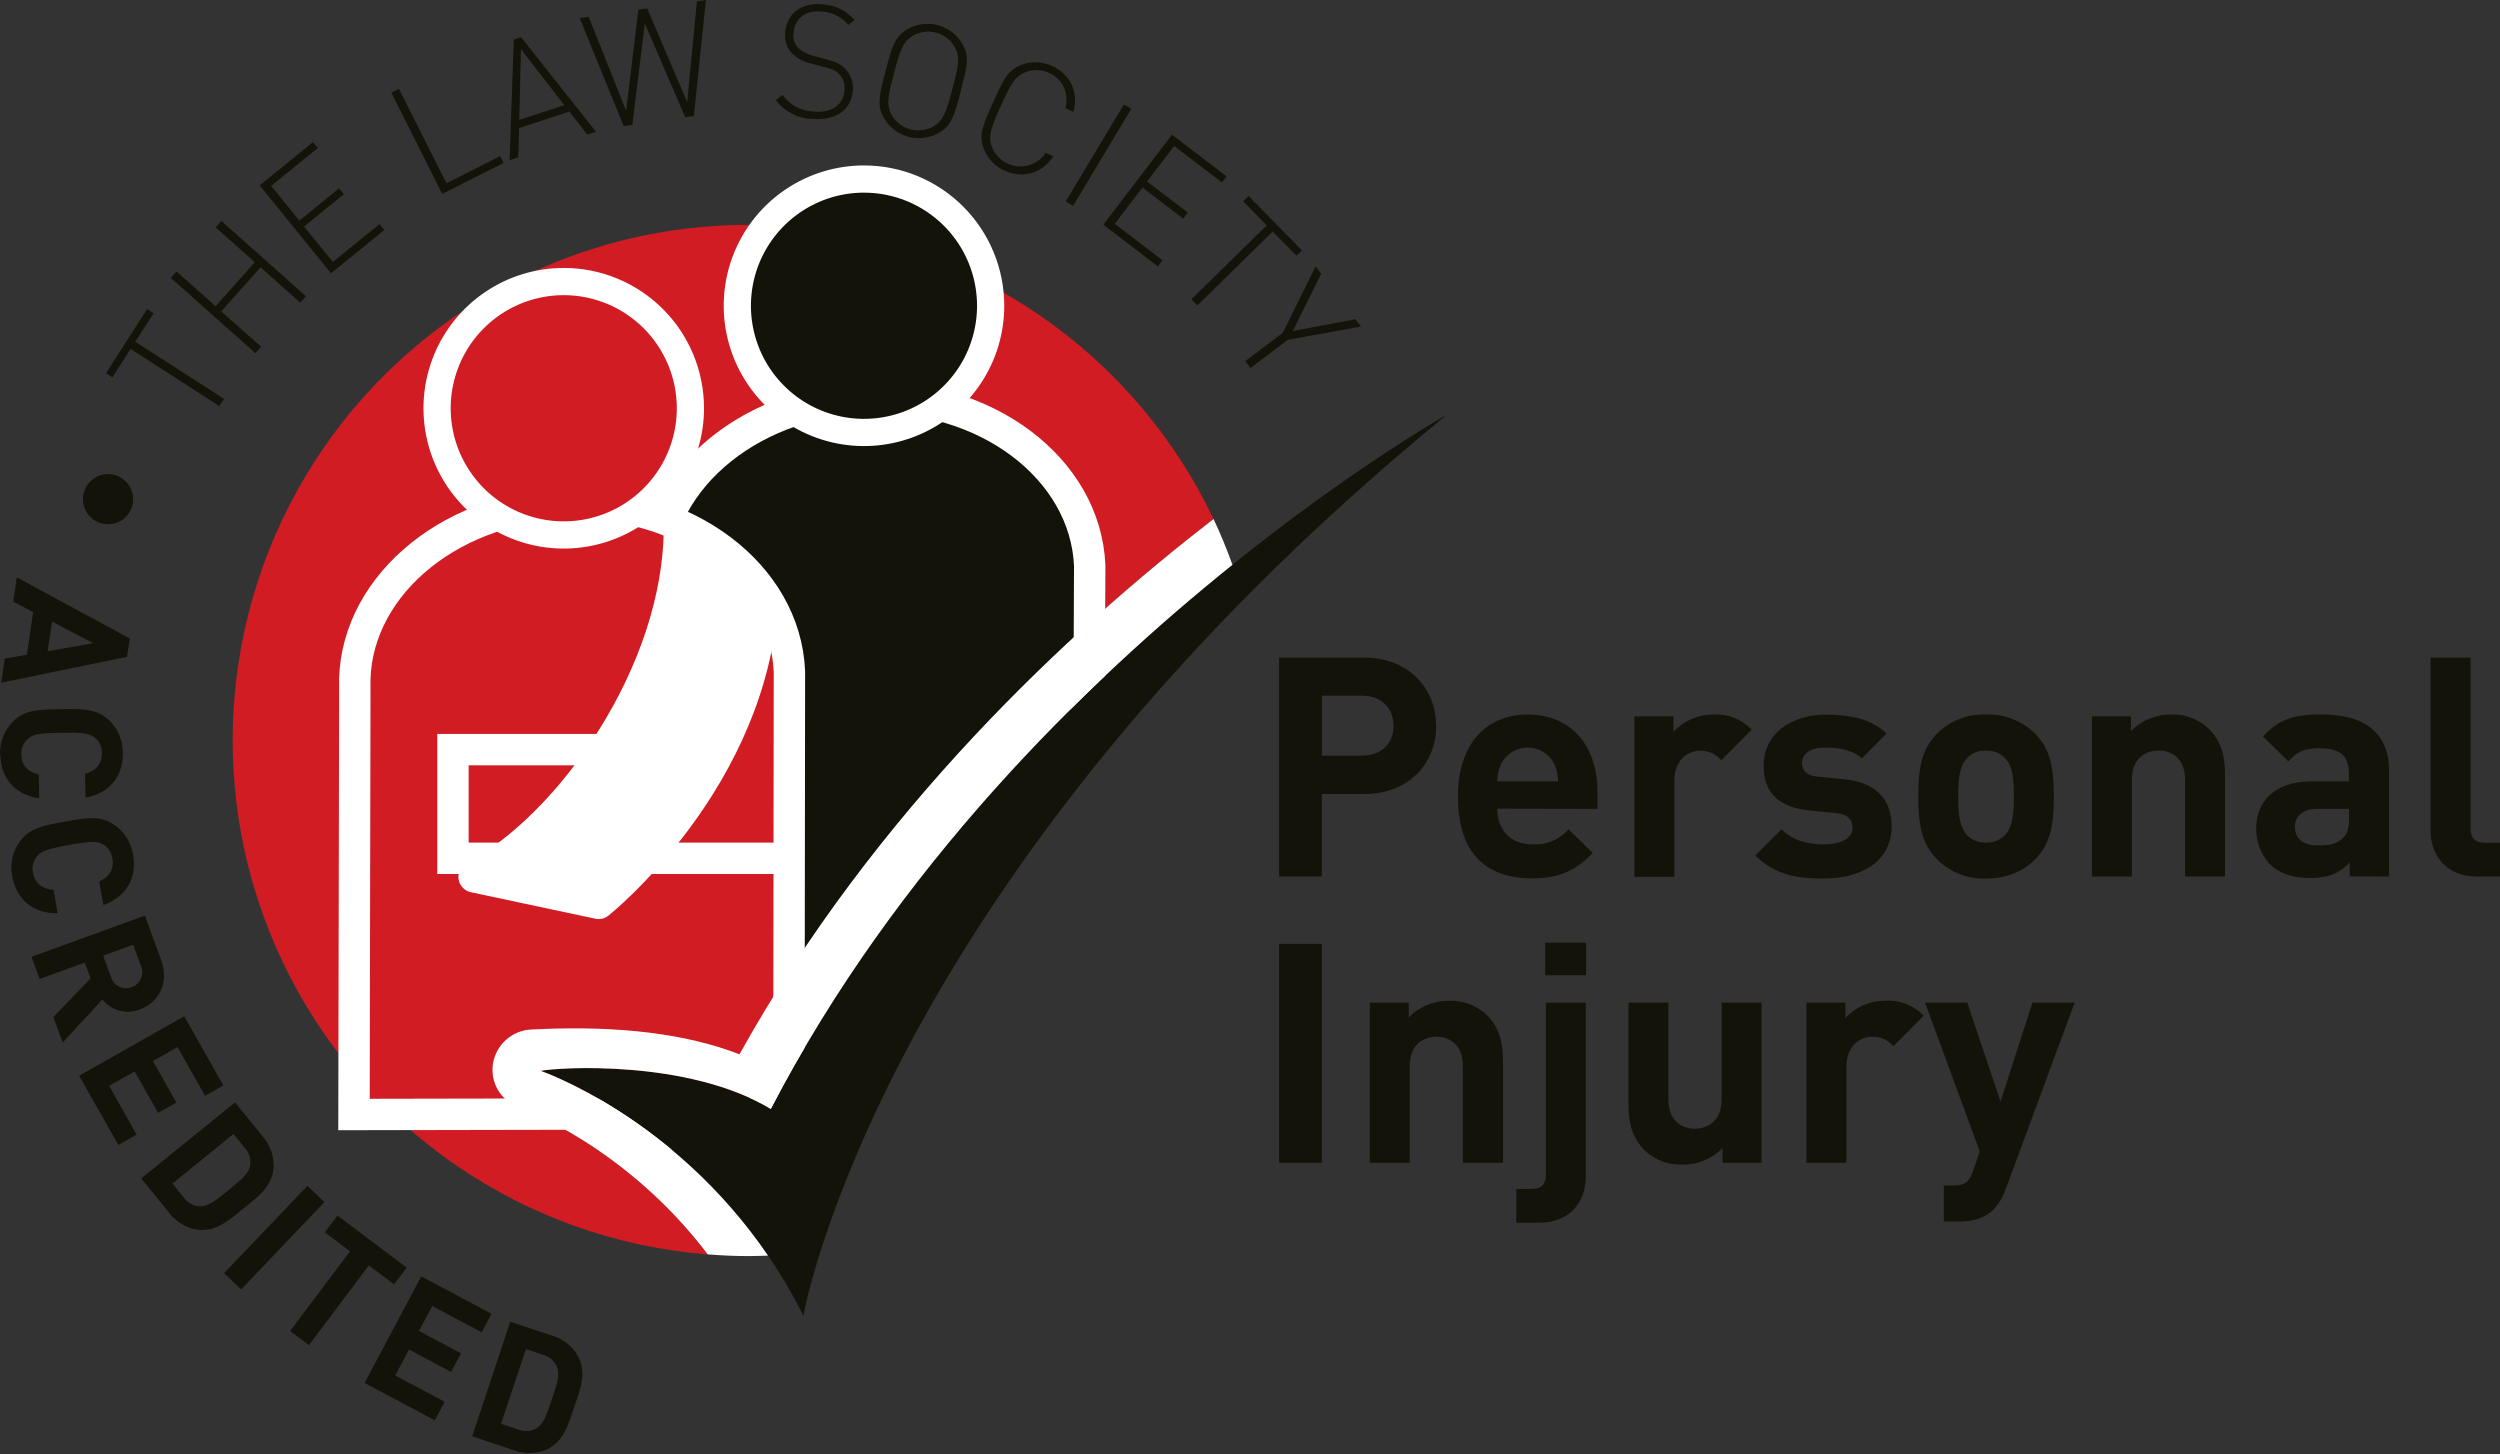 <svg width="600" height="349" viewBox="0 0 600 349" fill="none" xmlns="http://www.w3.org/2000/svg">
<rect x="0" y="0" width="600" height="349" fill="#333333" stroke="none"/>
<g clip-path="url(#clip0_222_544)">
<path d="M31.96 119.787C31.962 120.978 31.612 122.143 30.953 123.135C30.294 124.128 29.356 124.902 28.257 125.362C27.158 125.821 25.948 125.945 24.78 125.717C23.611 125.49 22.535 124.921 21.689 124.083C20.843 123.245 20.264 122.175 20.025 121.008C19.786 119.842 19.897 118.63 20.345 117.526C20.794 116.423 21.559 115.477 22.544 114.808C23.529 114.138 24.69 113.776 25.881 113.766C27.483 113.766 29.02 114.398 30.158 115.526C31.297 116.653 31.944 118.185 31.96 119.787Z" fill="#13130A"/>
<path d="M32.457 82.017L53.767 95.733L52.653 97.466L31.342 83.751L26.965 90.563L25.435 89.569L35.315 74.192L36.855 75.185L32.457 82.017Z" fill="#13130A"/>
<path d="M72.068 72.641L62.532 64.146L53.108 74.729L62.664 83.223L61.296 84.754L40.999 66.71L42.367 65.16L51.75 73.502L61.154 62.929L51.771 54.577L53.149 53.036L73.436 71.11L72.068 72.641Z" fill="#13130A"/>
<path d="M79.445 65.585L62.319 44.491L75.118 34.1L76.273 35.52L65.076 44.622L71.835 52.945L81.37 45.2L82.525 46.619L72.969 54.364L79.88 62.869L91.088 53.776L92.233 55.205L79.445 65.585Z" fill="#13130A"/>
<path d="M106.126 46.538L93.925 22.25L95.749 21.328L107.149 43.974L120.018 37.476L120.849 39.118L106.126 46.538Z" fill="#13130A"/>
<path d="M143.021 31.617L125.044 8.92L123.312 9.488L122.298 38.439L124.396 37.739L124.588 30.725L136.637 26.771L140.954 32.306L143.021 31.617ZM135.421 25.231L124.619 28.779L125.034 11.809L135.421 25.231Z" fill="#13130A"/>
<path d="M166.53 27.866L164.463 28.16L154.755 5.636L151.766 29.975L149.689 30.279L139.12 4.328L141.278 4.014L150.276 26.599L153.215 2.321L155.323 2.017L164.929 24.511L167.26 0.304L169.418 0L166.53 27.866Z" fill="#13130A"/>
<path d="M194.832 28.555C193.153 28.486 191.51 28.047 190.02 27.271C188.53 26.495 187.229 25.4 186.208 24.065L187.799 22.767C188.637 23.945 189.732 24.916 191.002 25.607C192.272 26.297 193.682 26.689 195.126 26.751C199.382 27.187 202.29 25.413 202.655 21.875C202.768 21.178 202.728 20.464 202.539 19.784C202.35 19.103 202.016 18.471 201.56 17.932C200.659 16.989 199.959 16.645 197.801 16.087L194.7 15.266C192.956 14.898 191.353 14.04 190.079 12.793C189.433 12.108 188.951 11.284 188.672 10.384C188.393 9.485 188.323 8.533 188.468 7.603C188.934 3.082 192.451 0.507 197.588 1.064C199.021 1.153 200.421 1.529 201.706 2.17C202.991 2.811 204.133 3.703 205.066 4.795L203.597 5.981C202.823 5.044 201.863 4.278 200.778 3.73C199.694 3.183 198.507 2.865 197.294 2.798C193.383 2.402 190.809 4.318 190.464 7.734C190.346 8.384 190.375 9.053 190.55 9.69C190.726 10.327 191.043 10.917 191.478 11.414C192.566 12.409 193.892 13.107 195.328 13.441L198.206 14.202C200.709 14.84 201.804 15.418 202.847 16.483C203.541 17.202 204.063 18.069 204.375 19.018C204.687 19.968 204.782 20.976 204.651 21.966C204.185 26.518 200.395 29.062 194.781 28.505" fill="#13130A"/>
<path d="M230.572 21.804C232.153 15.874 232.73 13.543 230.967 10.502C229.675 8.3 227.565 6.699 225.098 6.046C222.631 5.392 220.006 5.741 217.794 7.015C214.754 8.778 214.105 11.069 212.535 17.04C210.964 23.011 210.427 25.342 212.18 28.383C213.472 30.584 215.582 32.186 218.049 32.839C220.516 33.492 223.141 33.144 225.353 31.87C228.393 30.106 229.042 27.815 230.612 21.845L230.572 21.804ZM228.586 21.318C227.086 26.964 226.397 28.961 224.026 30.34C222.35 31.287 220.37 31.542 218.509 31.05C216.648 30.557 215.053 29.357 214.065 27.704C212.677 25.322 213.051 23.254 214.561 17.567C216.071 11.88 216.75 9.934 219.131 8.555C220.805 7.6 222.788 7.341 224.651 7.834C226.515 8.327 228.11 9.532 229.092 11.191C230.471 13.563 230.106 15.631 228.586 21.328" fill="#13130A"/>
<path d="M241.161 41.014C240.007 40.504 238.964 39.77 238.095 38.855C237.225 37.94 236.545 36.861 236.095 35.682C234.858 32.397 235.811 30.188 238.334 24.592C240.857 18.996 241.881 16.807 245.154 15.57C246.332 15.124 247.587 14.916 248.846 14.958C250.105 15 251.344 15.291 252.49 15.813C256.908 17.841 258.864 21.997 257.648 26.852L255.733 25.991C256.533 22.24 255.084 18.986 251.74 17.486C250.873 17.085 249.934 16.861 248.979 16.826C248.024 16.791 247.072 16.947 246.177 17.283C243.614 18.297 242.61 20.111 240.209 25.393C237.807 30.674 237.088 32.691 238.061 35.276C238.546 36.526 239.365 37.619 240.428 38.435C241.491 39.252 242.758 39.761 244.09 39.907C245.422 40.054 246.769 39.832 247.984 39.265C249.199 38.699 250.235 37.81 250.98 36.695L252.825 37.527C249.997 41.662 245.498 42.94 241.151 40.973" fill="#13130A"/>
<path d="M255.784 48.353L269.747 25.048L271.521 26.102L257.537 49.417L255.784 48.353Z" fill="#13130A"/>
<path d="M264.792 53.928L281.279 32.326L294.381 42.331L293.266 43.791L281.806 35.033L275.29 43.558L285.069 51.019L283.954 52.478L274.186 45.018L267.538 53.715L279.009 62.473L277.894 63.933L264.792 53.928Z" fill="#13130A"/>
<path d="M305.457 55.56L287.379 73.3L285.93 71.83L304.018 54.09L298.364 48.312L299.661 47.025L312.459 60.081L311.152 61.358L305.457 55.56Z" fill="#13130A"/>
<path d="M309.105 81.541L300.106 88.312L298.87 86.66L307.858 79.888L315.762 63.913L317.09 65.687L310.26 79.463L325.298 76.604L326.625 78.378L309.105 81.541Z" fill="#13130A"/>
<path d="M0.284 163.852L30.491 157.628L31.15 153.239L4.033 138.571L3.172 144.41L7.944 146.893L6.475 157.121L1.145 158.064L0.284 163.852ZM11.43 156.29L12.494 149.194L22.384 154.374L11.43 156.29Z" fill="#13130A"/>
<path d="M0.01 181.105C-0.047 179.656 0.193 178.21 0.716 176.857C1.239 175.504 2.033 174.273 3.05 173.239C5.938 170.259 9.556 170.279 14.562 170.198C19.567 170.117 23.145 169.985 26.184 172.864C27.235 173.865 28.07 175.07 28.637 176.405C29.206 177.74 29.495 179.178 29.488 180.629C29.589 186.042 26.559 190.32 20.52 191.445L20.409 185.707C22.729 185.099 24.462 183.599 24.462 180.75C24.476 180.073 24.343 179.4 24.072 178.778C23.801 178.157 23.398 177.602 22.891 177.152C21.655 176.077 20.267 175.773 14.683 175.864C9.1 175.956 7.742 176.3 6.577 177.415C6.08 177.878 5.692 178.446 5.442 179.077C5.191 179.708 5.084 180.387 5.128 181.065C5.128 183.913 6.972 185.352 9.313 185.88L9.404 191.617C3.324 190.705 0.162 186.478 0.081 181.105" fill="#13130A"/>
<path d="M2.939 210.329C2.65 208.909 2.655 207.444 2.953 206.025C3.251 204.606 3.836 203.263 4.671 202.078C7.032 198.662 10.609 198.094 15.534 197.202C20.459 196.31 24.006 195.58 27.41 197.952C28.605 198.766 29.621 199.815 30.397 201.035C31.172 202.255 31.69 203.621 31.92 205.048C32.933 210.38 30.613 215.094 24.826 217.212L23.813 211.566C25.992 210.552 27.481 208.819 26.975 206.021C26.882 205.35 26.644 204.707 26.276 204.138C25.909 203.568 25.421 203.087 24.847 202.727C23.448 201.865 22.03 201.784 16.547 202.788C11.065 203.791 9.768 204.349 8.755 205.646C8.344 206.185 8.057 206.807 7.913 207.47C7.77 208.132 7.773 208.817 7.924 209.478C8.431 212.276 10.457 213.401 12.839 213.533L13.852 219.189C7.701 219.26 3.901 215.621 2.939 210.329" fill="#13130A"/>
<path d="M15.038 250.218L24.583 239.858C25.617 241.173 27.047 242.118 28.662 242.553C30.276 242.988 31.988 242.889 33.541 242.271C38.091 240.629 40.685 235.956 38.669 230.411L34.788 219.737L7.56 229.63L9.495 234.952L20.348 231.009L21.736 234.83L12.809 244.095L15.038 250.218ZM31.596 236.919C31.102 237.107 30.573 237.189 30.045 237.16C29.517 237.132 29.001 236.992 28.53 236.752C28.06 236.511 27.645 236.174 27.312 235.763C26.979 235.351 26.737 234.875 26.6 234.364L24.776 229.356L31.971 226.741L33.795 231.749C34.019 232.229 34.141 232.751 34.15 233.281C34.16 233.811 34.057 234.337 33.85 234.825C33.642 235.313 33.334 235.752 32.946 236.112C32.557 236.473 32.097 236.748 31.596 236.919" fill="#13130A"/>
<path d="M19 258.175L44.212 243.893L53.615 260.507L49.227 262.99L42.611 251.303L36.703 254.658L42.327 264.612L37.939 267.096L32.315 257.141L26.184 260.608L32.791 272.306L28.404 274.79L19 258.175Z" fill="#13130A"/>
<path d="M58.509 289.975C61.894 287.228 65.187 284.957 65.663 280.385C65.749 278.989 65.558 277.589 65.101 276.267C64.643 274.945 63.929 273.726 62.998 272.681L56.402 264.572L33.906 282.818L40.492 290.928C41.317 292.059 42.358 293.015 43.554 293.741C44.751 294.466 46.08 294.947 47.464 295.155C52.034 295.641 55.115 292.712 58.499 289.975H58.509ZM54.932 285.575C51.517 288.353 49.805 289.529 48.133 289.529C47.335 289.514 46.552 289.31 45.848 288.935C45.143 288.56 44.538 288.023 44.08 287.37L41.384 284.045L56.037 272.154L58.732 275.469C59.277 276.052 59.676 276.755 59.898 277.521C60.12 278.287 60.158 279.095 60.009 279.878C59.664 281.531 58.337 282.808 54.942 285.575" fill="#13130A"/>
<path d="M53.777 305.575L73.77 284.602L77.864 288.495L57.861 309.478L53.777 305.575Z" fill="#13130A"/>
<path d="M88.524 303.71L74.145 322.838L69.626 319.443L84.005 300.314L77.955 295.763L80.985 291.729L97.603 304.227L94.574 308.252L88.524 303.71Z" fill="#13130A"/>
<path d="M87.501 331.901L101.109 306.326L117.961 315.297L115.59 319.747L103.734 313.442L100.542 319.433L110.625 324.805L108.264 329.265L98.171 323.893L94.857 330.117L106.713 336.422L104.352 340.872L87.501 331.901Z" fill="#13130A"/>
<path d="M137.883 337.497C139.261 333.361 140.842 329.691 138.775 325.565C138.098 324.341 137.185 323.263 136.089 322.393C134.993 321.523 133.737 320.879 132.391 320.497L122.45 317.213L113.33 344.714L123.24 348.019C124.539 348.52 125.923 348.76 127.314 348.725C128.705 348.69 130.075 348.381 131.347 347.816C135.461 345.788 136.495 341.642 137.863 337.497H137.883ZM132.502 335.712C131.124 339.879 130.303 341.795 128.885 342.707C128.203 343.123 127.433 343.372 126.637 343.433C125.841 343.495 125.042 343.368 124.304 343.062L120.251 341.713L126.22 323.791L130.273 325.15C131.048 325.348 131.765 325.727 132.366 326.255C132.966 326.784 133.433 327.447 133.728 328.191C134.306 329.772 133.89 331.556 132.502 335.733" fill="#13130A"/>
<path d="M124.477 265.737C122.387 264.985 120.626 263.526 119.499 261.612C118.372 259.697 117.95 257.449 118.305 255.256C118.666 253.037 119.781 251.011 121.464 249.52C123.146 248.029 125.291 247.166 127.537 247.076L129.006 247.025C148.695 246.102 164.908 248.16 177.453 253.036C210.042 194.415 256.979 151.039 291.25 124.572C281.923 104.948 267.595 88.126 249.707 75.8C231.819 63.473 211.002 56.076 189.349 54.352C167.697 52.628 145.972 56.639 126.36 65.98C106.748 75.321 89.941 89.663 77.629 107.565C65.317 125.466 57.935 146.295 56.224 167.956C54.513 189.618 58.534 211.348 67.883 230.961C77.232 250.575 91.579 267.38 109.481 279.686C127.383 291.992 148.209 299.365 169.863 301.064C150.083 274.952 124.801 265.849 124.497 265.748" fill="#D21C23"/>
<path d="M344.662 174.222C344.662 165.292 338.177 157.831 327.334 157.831H306.977V210.37H317.231V190.573H327.365C338.207 190.573 344.693 183.122 344.693 174.192L344.662 174.222ZM334.448 174.192C334.448 178.469 331.499 181.348 326.848 181.348H317.262V166.954H326.848C331.499 166.954 334.448 169.904 334.448 174.192Z" fill="#13130A"/>
<path d="M383.392 194.131V189.863C383.392 179.311 377.312 171.485 366.642 171.485C356.681 171.485 349.901 178.581 349.901 191.12C349.901 206.69 358.606 210.806 367.675 210.806C374.606 210.806 378.366 208.667 382.277 204.724L376.451 199.037C375.375 200.268 374.03 201.234 372.52 201.86C371.01 202.486 369.377 202.755 367.746 202.646C362.365 202.646 359.346 199.037 359.346 194.08L383.392 194.131ZM373.948 187.532H359.346C359.358 186.111 359.658 184.708 360.227 183.406C360.817 182.206 361.731 181.196 362.866 180.489C364 179.783 365.31 179.408 366.647 179.408C367.983 179.408 369.293 179.783 370.427 180.489C371.562 181.196 372.476 182.206 373.066 183.406C373.635 184.708 373.935 186.111 373.948 187.532" fill="#13130A"/>
<path d="M413.113 182.463C412.495 181.724 411.719 181.134 410.842 180.737C409.964 180.34 409.008 180.147 408.046 180.172C405.087 180.172 401.844 182.392 401.844 187.268V210.431H392.258V171.931H401.632V175.621C402.863 174.298 404.357 173.246 406.019 172.534C407.68 171.822 409.471 171.465 411.278 171.485C412.971 171.384 414.665 171.655 416.24 172.281C417.816 172.906 419.236 173.87 420.398 175.104L413.113 182.463Z" fill="#13130A"/>
<path d="M437.675 210.847C431.596 210.847 426.164 210.178 421.29 205.302L427.573 199.037C430.744 202.22 434.869 202.656 437.817 202.656C441.131 202.656 444.607 201.551 444.607 198.672C444.607 196.746 443.593 195.418 440.553 195.124L434.473 194.536C427.552 193.878 423.266 190.847 423.266 183.771C423.266 175.804 430.278 171.516 438.091 171.516C444.07 171.516 449.075 172.529 452.774 176.027L446.866 181.997C444.657 179.97 441.263 179.412 437.939 179.412C434.109 179.412 432.487 181.186 432.487 183.102C432.487 184.501 433.075 186.143 436.48 186.417L442.56 187.015C450.15 187.755 453.99 191.81 453.99 198.297C453.97 206.792 446.714 210.847 437.675 210.847Z" fill="#13130A"/>
<path d="M492.922 191.12C492.922 184.177 492.03 179.828 488.564 176.209C487.009 174.636 485.144 173.404 483.087 172.591C481.031 171.777 478.827 171.401 476.617 171.485C474.418 171.399 472.224 171.775 470.179 172.589C468.133 173.402 466.281 174.635 464.741 176.209C461.276 179.828 460.384 184.177 460.384 191.12C460.384 198.064 461.276 202.474 464.741 206.092C466.277 207.673 468.128 208.913 470.174 209.732C472.22 210.551 474.415 210.931 476.617 210.847C482.292 210.847 486.203 208.627 488.564 206.113C492.03 202.494 492.922 198.145 492.922 191.141V191.12ZM483.325 191.141C483.325 195.114 483.103 198.51 481.116 200.507C480.522 201.082 479.816 201.53 479.042 201.823C478.269 202.115 477.444 202.247 476.617 202.21C475.8 202.248 474.984 202.116 474.22 201.823C473.456 201.53 472.761 201.082 472.179 200.507C470.203 198.48 469.98 195.114 469.98 191.141C469.98 187.167 470.203 183.832 472.179 181.845C472.76 181.268 473.454 180.819 474.219 180.526C474.983 180.232 475.8 180.102 476.617 180.142C477.444 180.105 478.269 180.237 479.042 180.53C479.816 180.822 480.522 181.27 481.116 181.845C483.143 183.872 483.325 187.147 483.325 191.141Z" fill="#13130A"/>
<path d="M524.416 210.37V187.126C524.416 181.896 521.092 180.122 518.073 180.122C515.053 180.122 511.648 181.896 511.648 187.126V210.37H502.062V171.931H511.425V175.469C512.671 174.189 514.164 173.176 515.814 172.491C517.464 171.806 519.235 171.464 521.021 171.485C522.683 171.417 524.34 171.683 525.897 172.268C527.453 172.853 528.876 173.745 530.081 174.891C533.191 177.983 534.002 181.602 534.002 185.809V210.37H524.416Z" fill="#13130A"/>
<path d="M573.38 210.37V185.028C573.38 176.037 567.766 171.455 557.004 171.455C550.58 171.455 546.871 172.641 543.132 176.767L549.212 182.747C551.239 180.456 552.911 179.574 556.589 179.574C561.656 179.574 563.743 181.419 563.743 185.657V187.532H554.674C545.757 187.532 541.501 192.6 541.501 198.682C541.401 201.865 542.542 204.962 544.682 207.319C546.962 209.61 550.144 210.715 554.491 210.715C558.839 210.715 561.352 209.61 563.925 207.025V210.34L573.38 210.37ZM563.784 196.179C563.784 198.551 563.419 200.091 562.385 201.054C560.683 202.676 558.991 202.899 556.305 202.899C552.546 202.899 550.773 201.125 550.773 198.47C550.773 195.814 552.698 194.121 556.153 194.121H563.753L563.784 196.179Z" fill="#13130A"/>
<path d="M594.558 210.37C586.665 210.37 583.341 204.836 583.341 199.382V157.821H592.937V198.784C592.937 201.085 593.89 202.251 596.322 202.251H600.01V210.36L594.558 210.37Z" fill="#13130A"/>
<path d="M317.231 226.528H306.977V279.068H317.231V226.528Z" fill="#13130A"/>
<path d="M351.087 279.067V255.824C351.087 250.593 347.763 248.819 344.744 248.819C341.724 248.819 338.329 250.593 338.329 255.824V279.067H328.743V240.629H338.106V244.166C339.352 242.889 340.844 241.879 342.492 241.196C344.14 240.512 345.909 240.171 347.692 240.193C349.362 240.117 351.029 240.378 352.596 240.96C354.162 241.541 355.596 242.432 356.812 243.578C359.913 246.68 360.724 250.289 360.724 254.496V279.067H351.087Z" fill="#13130A"/>
<path d="M369.377 293.452H363.916V285.342H367.614C370.036 285.342 371.009 284.166 371.009 281.865V240.629H380.585V282.463C380.585 287.927 377.261 293.452 369.377 293.452V293.452ZM370.847 226.244H380.666V234.06H370.847V226.244Z" fill="#13130A"/>
<path d="M413.406 279.068V275.53C412.161 276.809 410.67 277.821 409.022 278.506C407.374 279.191 405.604 279.534 403.82 279.514C402.158 279.581 400.5 279.316 398.942 278.733C397.385 278.15 395.96 277.26 394.751 276.118C391.65 273.016 390.839 269.397 390.839 265.19V240.629H400.425V263.872C400.425 269.113 403.749 270.887 406.769 270.887C409.789 270.887 413.193 269.113 413.193 263.872V240.629H422.769V279.068H413.406Z" fill="#13130A"/>
<path d="M454.416 251.1C453.797 250.362 453.02 249.773 452.143 249.377C451.266 248.98 450.311 248.786 449.349 248.809C446.4 248.809 443.147 251.039 443.147 255.905V279.067H433.541V240.628H442.904V244.298C444.136 242.973 445.632 241.921 447.295 241.208C448.958 240.496 450.752 240.14 452.561 240.162C454.253 240.064 455.946 240.337 457.522 240.962C459.097 241.587 460.517 242.549 461.681 243.781L454.416 251.1Z" fill="#13130A"/>
<path d="M481.411 285.271C480.814 287.103 479.833 288.786 478.533 290.208C476.324 292.428 473.466 293.158 470.274 293.158H466.515V284.521H468.724C471.46 284.521 472.564 283.862 473.517 281.065L475.138 276.341L462.016 240.629H472.149L480.124 264.379L487.784 240.629H497.918L481.411 285.271Z" fill="#13130A"/>
<path d="M261.529 135.712C260.516 112.397 236.51 94.313 207.742 95.428C178.973 96.543 156.397 116.361 157.227 139.747L156.974 272.144H185.631L261.377 170.532L261.529 135.712Z" fill="#13130A"/>
<path d="M261.529 135.712C260.516 112.397 236.51 94.313 207.742 95.428C178.973 96.543 156.397 116.361 157.227 139.747L156.974 272.144H185.631L261.377 170.532L261.529 135.712Z" stroke="white" stroke-width="7.53"/>
<path d="M237.757 73.381C237.757 79.395 235.974 85.275 232.633 90.276C229.293 95.277 224.545 99.175 218.99 101.476C213.435 103.778 207.323 104.38 201.426 103.207C195.529 102.034 190.112 99.137 185.861 94.884C181.609 90.631 178.714 85.213 177.541 79.314C176.368 73.415 176.97 67.3 179.271 61.743C181.572 56.186 185.468 51.437 190.468 48.095C195.467 44.754 201.344 42.97 207.357 42.97C215.419 42.97 223.152 46.174 228.853 51.877C234.554 57.58 237.757 65.315 237.757 73.381" fill="#13130A"/>
<path d="M237.757 73.381C237.757 79.395 235.974 85.275 232.633 90.276C229.293 95.277 224.545 99.175 218.99 101.476C213.435 103.778 207.323 104.38 201.426 103.207C195.529 102.034 190.112 99.137 185.861 94.884C181.609 90.631 178.714 85.213 177.541 79.314C176.368 73.415 176.97 67.3 179.271 61.743C181.572 56.186 185.468 51.437 190.468 48.095C195.467 44.754 201.344 42.97 207.357 42.97C215.419 42.97 223.152 46.174 228.853 51.877C234.554 57.58 237.757 65.315 237.757 73.381V73.381Z" stroke="white" stroke-width="6.53"/>
<path d="M189.461 161.176C188.499 137.861 164.442 119.777 135.674 120.882C106.906 121.987 84.329 141.815 85.16 165.231L84.957 267.481L189.33 267.278L189.461 161.176Z" fill="#D21C23"/>
<path d="M189.461 161.176C188.499 137.861 164.442 119.777 135.674 120.882C106.906 121.987 84.329 141.815 85.16 165.231L84.957 267.481L189.33 267.278L189.461 161.176Z" stroke="white" stroke-width="7.53"/>
<path d="M165.699 97.983C165.699 103.997 163.916 109.877 160.576 114.878C157.235 119.879 152.488 123.777 146.933 126.079C141.378 128.38 135.265 128.982 129.368 127.809C123.472 126.636 118.055 123.739 113.803 119.486C109.552 115.233 106.657 109.815 105.484 103.916C104.311 98.017 104.913 91.902 107.213 86.345C109.514 80.788 113.411 76.039 118.41 72.697C123.409 69.356 129.287 67.572 135.299 67.572C143.362 67.572 151.094 70.776 156.795 76.479C162.496 82.182 165.699 89.917 165.699 97.983Z" fill="#D21C23"/>
<path d="M165.699 97.983C165.699 103.997 163.916 109.877 160.576 114.878C157.235 119.879 152.488 123.777 146.933 126.079C141.378 128.38 135.265 128.982 129.368 127.809C123.472 126.636 118.055 123.739 113.803 119.486C109.552 115.233 106.657 109.815 105.484 103.916C104.311 98.017 104.913 91.902 107.213 86.345C109.514 80.788 113.411 76.039 118.41 72.697C123.409 69.356 129.287 67.572 135.299 67.572C143.362 67.572 151.094 70.776 156.795 76.479C162.496 82.182 165.699 89.917 165.699 97.983Z" stroke="white" stroke-width="6.53"/>
<path d="M129.767 257.01C129.767 257.01 170.472 270.918 192.816 315.804C192.816 315.804 210.863 211.151 347.246 99.524C347.246 99.524 240.401 159.514 184.993 266.113C164.97 254.101 133.617 256.158 129.767 256.99" fill="#13130A"/>
<path d="M129.766 257.01C133.617 256.189 164.969 254.131 184.993 266.133C215.19 208.039 260.658 163.751 295.79 135.55C294.442 131.81 292.942 128.13 291.25 124.562C256.979 151.039 210.042 194.425 177.474 253.036C164.929 248.15 148.716 246.103 129.027 247.015L127.557 247.076C125.312 247.169 123.167 248.034 121.484 249.524C119.801 251.013 118.682 253.038 118.316 255.256C117.961 257.449 118.385 259.697 119.514 261.61C120.643 263.522 122.406 264.979 124.497 265.728C124.801 265.839 150.084 274.952 169.864 301.054C173.056 301.298 176.268 301.46 179.521 301.46C181.132 301.46 182.723 301.399 184.324 301.348C161.504 267.897 129.766 257.01 129.766 257.01" fill="white"/>
<path d="M144.318 179.909H108.709V205.991H121.102M156.082 205.991H189.137H156.082Z" stroke="white" stroke-width="7.53" stroke-miterlimit="3"/>
<path d="M163.064 126.488C163.064 161.46 136.718 198.368 113.786 210.451L143.679 216.807C143.679 216.807 181.172 186.913 183.098 142.382" fill="white"/>
<path d="M163.064 126.488C163.064 161.46 136.718 198.368 113.786 210.451L143.679 216.807C143.679 216.807 181.172 186.913 183.098 142.382" stroke="white" stroke-width="7.53" stroke-linejoin="round"/>
</g>
<defs>
<clipPath id="clip0_222_544">
<rect width="600" height="348.728" fill="white"/>
</clipPath>
</defs>
</svg>
